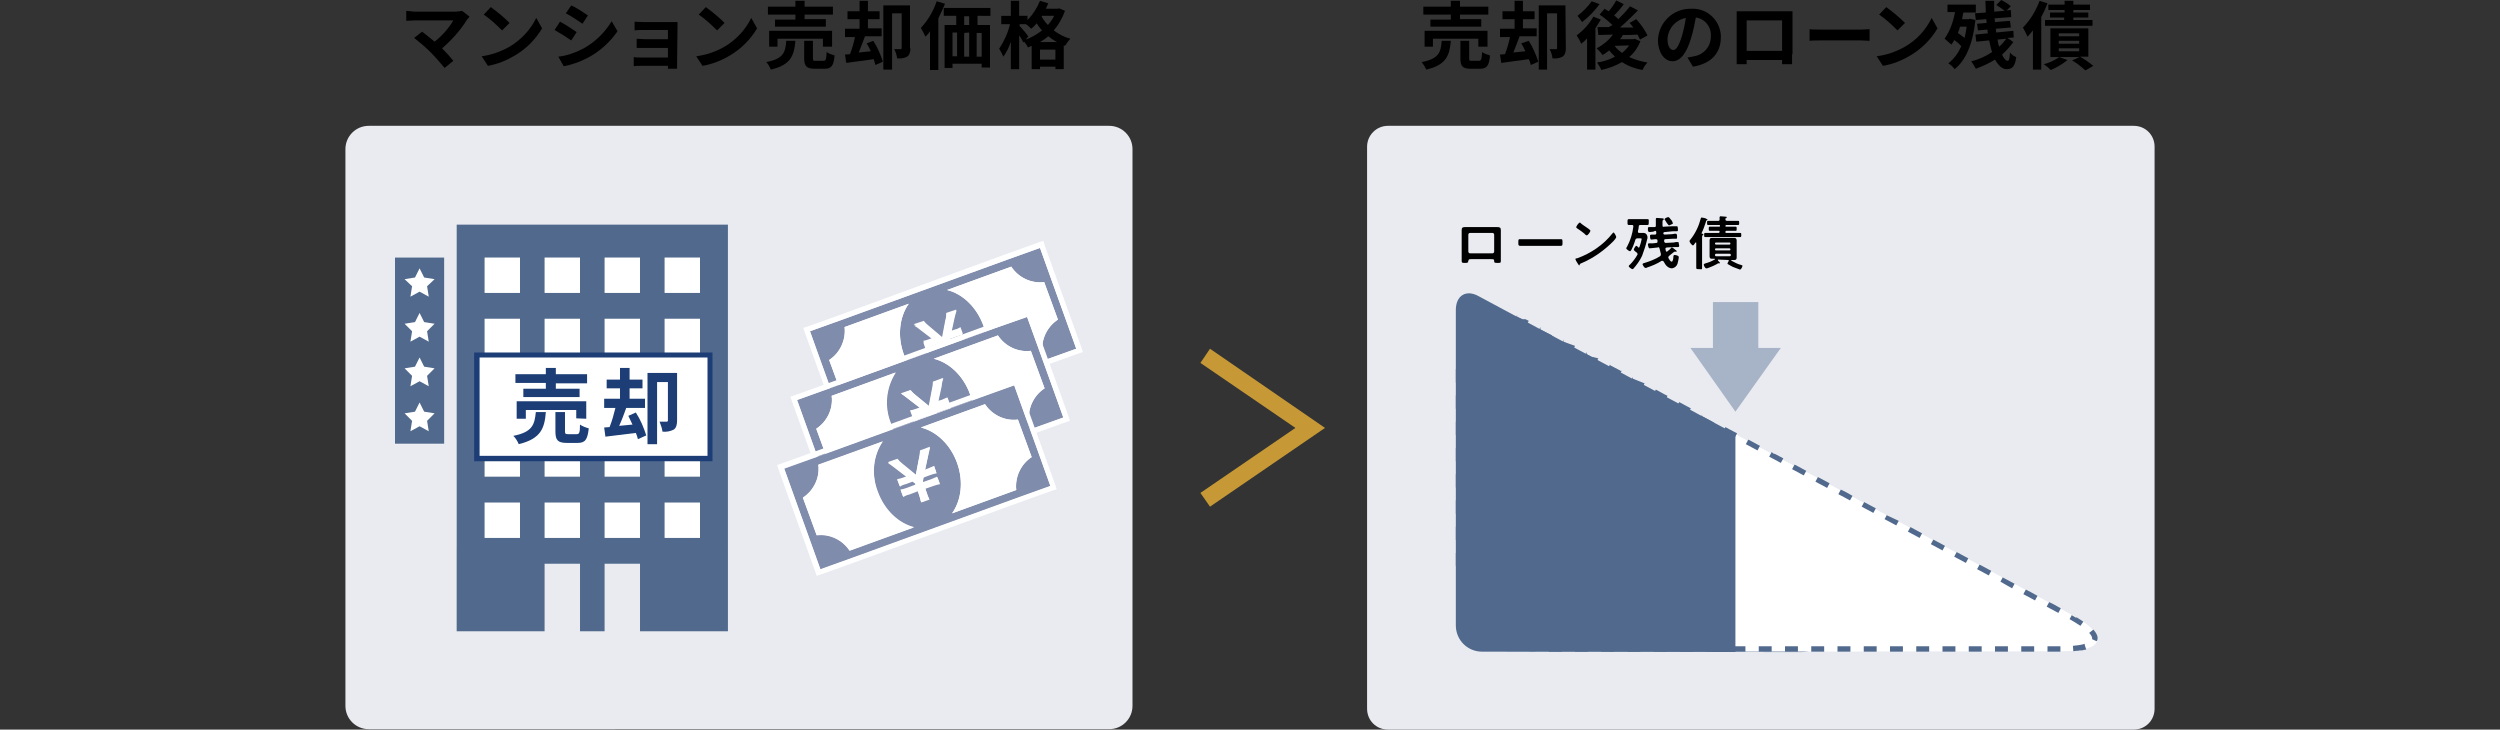 <?xml version="1.0" encoding="utf-8"?>
<!-- Generator: Adobe Illustrator 24.1.0, SVG Export Plug-In . SVG Version: 6.00 Build 0)  -->
<svg version="1.1" id="Layer_1" xmlns="http://www.w3.org/2000/svg" xmlns:xlink="http://www.w3.org/1999/xlink" x="0px" y="0px"
	 viewBox="0 0 600 175.1" style="enable-background:new 0 0 600 175.1;" xml:space="preserve">
<rect x="0" y="0" width="600" height="175.1" fill="#333333" stroke="none"/>
<style type="text/css">
	.st0{fill:#E9EBF0;}
	.st1{fill:#FFFFFF;}
	.st2{fill:#50698D;}
	.st3{fill:#1C3D75;}
	.st4{fill:#808CAB;}
	.st5{fill:#C79936;}
	.st6{fill:#A7B3C6;}
</style>
<g id="Layer_2_1_">
	<g id="レイヤー_1">
		<path class="st0" d="M88.5,30.2h177.7c3.1,0,5.6,2.5,5.6,5.6v133.6c0,3.1-2.5,5.6-5.6,5.6H88.5c-3.1,0-5.6-2.5-5.6-5.6V35.8
			C82.9,32.7,85.4,30.2,88.5,30.2z"/>
		<path d="M112.7,4c-0.2,0.2-0.4,0.5-0.6,0.7c-1.6,2.6-3.7,4.9-6,6.9c1,1,2,2.1,2.7,3l-2.1,1.7c-1.1-1.3-2.2-2.6-3.4-3.8
			c-1.2-1.2-2.5-2.3-3.9-3.4l1.9-1.5c0.7,0.5,1.9,1.5,3,2.4c1.8-1.4,3.3-3.1,4.5-5.1h-9.3c-0.7,0-1.7,0.1-2,0.1V2.6
			c0.7,0.1,1.3,0.1,2,0.2h9.8c0.5,0,1.1-0.1,1.6-0.2L112.7,4z"/>
		<path d="M122.3,11.2c2.7-1.6,5-4,6.4-6.9l1.4,2.5c-1.6,2.7-3.8,4.9-6.5,6.5c-2,1.2-4.2,2.1-6.5,2.5l-1.5-2.3
			C117.9,13.2,120.2,12.4,122.3,11.2z M122.3,5.5l-1.8,1.8c-1.4-1.4-2.8-2.7-4.4-3.8l1.7-1.8C119.4,2.9,120.9,4.1,122.3,5.5z"/>
		<path d="M138.4,7.7l-1.3,2c-1.3-0.9-2.6-1.7-4-2.5l1.3-2C135.6,5.8,137.5,7.1,138.4,7.7z M139.9,11.7c2.8-1.5,5.2-3.8,6.9-6.6
			l1.4,2.4c-1.8,2.6-4.2,4.8-7,6.3c-1.9,1-3.8,1.7-5.9,2.1l-1.3-2.3C135.9,13.4,138,12.7,139.9,11.7L139.9,11.7z M141.1,3.7l-1.3,2
			c-1-0.7-2.8-1.9-4-2.5l1.3-1.9C138.3,1.8,140.2,3.1,141.1,3.7L141.1,3.7z"/>
		<path d="M162.5,15.3c0,0.3,0,0.9,0,1.2h-2.2c0-0.2,0-0.5,0-0.7h-6.7c-0.5,0-1.2,0-1.5,0.1v-2.2c0.5,0.1,1,0.1,1.5,0.1h6.7v-2.3
			h-5.6c-0.7,0-1.5,0-1.9,0V9.3c0.5,0,1.2,0.1,1.9,0.1h5.6V7.2h-5.8c-0.7,0-1.8,0-2.2,0.1V5.2c0.5,0,1.5,0.1,2.2,0.1h6.7
			c0.4,0,1.1,0,1.4,0c0,0.2,0,0.8,0,1.2L162.5,15.3z"/>
		<path d="M173.9,11.2c2.7-1.6,5-4,6.4-6.9l1.4,2.5c-1.6,2.7-3.8,4.9-6.5,6.5c-2,1.2-4.2,2.1-6.6,2.5l-1.5-2.3
			C169.5,13.2,171.8,12.4,173.9,11.2z M173.9,5.5l-1.8,1.8c-1.4-1.4-2.8-2.7-4.4-3.8l1.7-1.8C171,2.9,172.5,4.1,173.9,5.5z"/>
		<path d="M190.9,9.8c-0.3,3.5-1.1,5.8-5.9,6.9c-0.3-0.7-0.6-1.3-1.1-1.8c4.2-0.8,4.6-2.4,4.8-5.1L190.9,9.8z M190.9,3.5h-6.6V1.6
			h6.6V0.2h2.2v1.4h6.8v1.9h-6.8v1.1h5.1v1.8h-12.2V4.7h4.9L190.9,3.5z M197.5,11.1V9.3h-10.9v1.9h-2V7.4h15.1v3.8H197.5z
			 M197.6,14.6c0.6,0,0.7-0.3,0.8-2.1c0.6,0.4,1.2,0.6,1.9,0.8c-0.2,2.5-0.8,3.2-2.4,3.2h-2.3c-2,0-2.6-0.6-2.6-2.5V9.8h2.1V14
			c0,0.6,0.1,0.6,0.7,0.6L197.6,14.6z"/>
		<path d="M209.6,9.8c1,1.6,1.7,3.2,2.3,5l-1.8,0.8c-0.1-0.5-0.3-0.9-0.4-1.4l-6.6,0.9l-0.3-2l1.2-0.1c0.5-1.3,0.9-2.7,1.2-4.1h-2.4
			v-2h3.5V4.6h-2.9V2.7h2.9V0.2h2v2.5h2.8v1.9h-2.8v2.2h3.3v1.9h-4c-0.5,1.3-1,2.7-1.5,3.9l2.9-0.3c-0.3-0.6-0.6-1.3-1-1.9
			L209.6,9.8z M218.5,11.6c0,0.9-0.2,1.6-0.8,2c-0.7,0.4-1.6,0.5-2.4,0.4c-0.1-0.8-0.3-1.5-0.7-2.2c0.5,0,1,0,1.5,0
			c0.2,0,0.3-0.1,0.3-0.3V3.2h-2.3v13.5h-2.1V1.3h6.4V11.6z"/>
		<path d="M226.8,0.9c-0.5,1.2-1,2.3-1.6,3.5v12.4h-2V7.5c-0.3,0.5-0.7,0.9-1.1,1.3c-0.3-0.7-0.7-1.4-1.1-2.1c1.7-1.8,3-4,3.8-6.4
			L226.8,0.9z M234.6,3.8V6h3v10.2h-2v-0.9h-7v1h-1.9V6h2.8V3.8h-3V1.9h11.2v1.9L234.6,3.8z M228.6,13.5h1.1V7.8h-1.1V13.5z
			 M231.4,7.9v5.7h1.2V7.8L231.4,7.9z M232.6,3.9h-1.2V6h1.2V3.9z M235.6,7.9h-1.2v5.7h1.2V7.9z"/>
		<path d="M255.6,2.6c-0.6,1.7-1.5,3.3-2.7,4.7c1.2,0.9,2.5,1.6,4,2c-0.5,0.5-0.9,1.1-1.3,1.7l-0.3-0.1v5.7h-2v-0.6h-3.7v0.6h-2V11
			c-0.3,0.1-0.6,0.3-0.9,0.4c-0.2-0.5-0.5-0.9-0.9-1.4l-0.2,0.2c-0.3-0.6-0.6-1.2-1-1.7v8.1h-2V10c-0.4,1.3-1,2.5-1.8,3.6
			c-0.3-0.7-0.6-1.3-1-1.9c1.2-1.8,2.1-3.8,2.6-5.9h-2.1v-2h2.3V0.2h2v3.6h2v1c1.3-1.3,2.3-2.9,3-4.6l2,0.6
			c-0.2,0.4-0.4,0.9-0.6,1.3h2.8l0.4-0.1L255.6,2.6z M246.2,9.5c1.4-0.5,2.7-1.3,3.9-2.2c-0.5-0.5-0.9-1.1-1.3-1.7
			c-0.4,0.5-0.8,0.9-1.3,1.3c-0.4-0.4-0.8-0.8-1.3-1.1h-1.5v0.4c0.5,0.5,1.8,2.1,2.1,2.5L246.2,9.5z M253.7,10.1
			c-0.8-0.4-1.5-0.9-2.1-1.4c-0.6,0.5-1.3,1-2,1.4H253.7z M253.3,14.3v-2.4h-3.7v2.4H253.3z M250.1,3.8L250,4c0.4,0.7,0.9,1.4,1.5,2
			c0.6-0.7,1.1-1.4,1.5-2.2L250.1,3.8z"/>
		<rect x="94.8" y="61.8" class="st1" width="11.8" height="44.8"/>
		<rect x="109.6" y="53.9" class="st1" width="65" height="77.7"/>
		<path class="st2" d="M94.8,61.8v44.7h11.8V61.8H94.8z M102.9,103.5l-2.2-1.2l-2.2,1.2l0.4-2.5l-1.8-1.8l2.5-0.4l1.1-2.2l1.1,2.2
			l2.5,0.4l-1.8,1.8L102.9,103.5z M102.5,90.2l0.4,2.5l-2.2-1.2l-2.2,1.2l0.4-2.5l-1.8-1.8l2.5-0.4l1.1-2.2l1.1,2.2l2.5,0.4
			L102.5,90.2z M102.5,79.5l0.4,2.5l-2.2-1.2l-2.2,1.2l0.4-2.5l-1.8-1.8l2.5-0.4l1.1-2.2l1.1,2.2l2.5,0.4L102.5,79.5z M102.5,68.7
			l0.4,2.5l-2.2-1.2l-2.2,1.2l0.4-2.5L97.1,67l2.5-0.4l1.1-2.2l1.1,2.2l2.5,0.4L102.5,68.7z"/>
		<path class="st2" d="M109.6,53.9v97.6h21.1v-16.2h8.5v16.2h5.9v-16.2h8.5v16.2h21.1V53.9H109.6z M124.8,129.1h-8.5v-8.5h8.5
			L124.8,129.1z M124.8,114.4h-8.5v-8.5h8.5L124.8,114.4z M124.8,99.7h-8.5v-8.5h8.5L124.8,99.7z M124.8,85h-8.5v-8.5h8.5L124.8,85z
			 M124.8,70.3h-8.5v-8.5h8.5L124.8,70.3z M139.2,129.1h-8.5v-8.5h8.5L139.2,129.1z M139.2,114.4h-8.5v-8.5h8.5L139.2,114.4z
			 M139.2,99.7h-8.5v-8.5h8.5L139.2,99.7z M139.2,85h-8.5v-8.5h8.5L139.2,85z M139.2,70.3h-8.5v-8.5h8.5L139.2,70.3z M153.6,129.1
			h-8.5v-8.5h8.5V129.1z M153.6,114.4h-8.5v-8.5h8.5V114.4z M153.6,99.7h-8.5v-8.5h8.5V99.7z M153.6,85h-8.5v-8.5h8.5V85z
			 M153.6,70.3h-8.5v-8.5h8.5V70.3z M168,129.1h-8.5v-8.5h8.5L168,129.1z M168,114.4h-8.5v-8.5h8.5L168,114.4z M168,99.7h-8.5v-8.5
			h8.5L168,99.7z M168,85h-8.5v-8.5h8.5L168,85z M168,70.3h-8.5v-8.5h8.5L168,70.3z"/>
		<rect x="114.4" y="85.2" class="st1" width="55.9" height="24.9"/>
		<path class="st3" d="M171,110.7h-57.2V84.6H171V110.7z M115.1,109.4h54.7V85.8h-54.7L115.1,109.4z"/>
		<path class="st3" d="M131,98.9c-0.3,3.9-1.2,6.4-6.5,7.7c-0.3-0.7-0.7-1.4-1.3-2c4.6-0.9,5.1-2.7,5.4-5.7L131,98.9z M131,91.9
			h-7.3v-2.1h7.3v-1.5h2.4v1.5h7.5V92h-7.5v1.3h5.7v2h-13.5v-2h5.4L131,91.9z M138.3,100.4v-2h-12.1v2.1H124v-4.2h16.7v4.2
			L138.3,100.4z M138.4,104.2c0.6,0,0.8-0.3,0.8-2.3c0.6,0.4,1.3,0.7,2.1,0.9c-0.3,2.8-0.9,3.5-2.7,3.5h-2.5c-2.3,0-2.8-0.7-2.8-2.8
			v-4.6h2.3v4.6c0,0.6,0.1,0.7,0.8,0.7L138.4,104.2z"/>
		<path class="st3" d="M152.6,99c1.1,1.7,1.9,3.6,2.5,5.5l-2,0.9c-0.1-0.5-0.3-1-0.5-1.5l-7.3,0.9l-0.3-2.2l1.3-0.1
			c0.6-1.5,1-3,1.4-4.6H145v-2.2h3.8v-2.5h-3.2v-2.1h3.2v-2.8h2.3v2.8h3.1v2.1h-3.1v2.5h3.7v2.2h-4.5c-0.5,1.4-1.1,3-1.7,4.3
			l3.2-0.3c-0.3-0.7-0.7-1.4-1-2.1L152.6,99z M162.5,100.9c0,1-0.2,1.8-0.8,2.2c-0.8,0.4-1.7,0.6-2.7,0.5c-0.1-0.8-0.4-1.6-0.7-2.4
			c0.6,0,1.1,0,1.7,0c0.2,0,0.3-0.1,0.3-0.3v-9.2h-2.6v14.9h-2.3V89.5h7.1V100.9z"/>
		
			<rect x="197.1" y="68.7" transform="matrix(0.94 -0.342 0.342 0.94 -14.234 82.368)" class="st1" width="58.7" height="25.7"/>
		<path class="st4" d="M241.8,62.3l-39.6,14.4l-7.8,2.8l2.8,7.8l3.1,8.6l2.8,7.8l7.8-2.8l39.6-14.4l7.8-2.8l-2.8-7.8l-3.1-8.6
			l-2.8-7.8L241.8,62.3z M210.2,99.1c-1.7-2.6-4.8-4-7.9-3.7l-3.3-9c2.6-1.7,4-4.8,3.7-7.9l15.4-5.6c-2.2,3.1-2.8,7.7-1.2,12.1
			c1.3,4.1,4.6,7.2,8.7,8.5L210.2,99.1z M231,80.4c-0.5,0.1-1,0.2-1.5,0.4l-1.6,0.6l-0.2,0.9l0.1,0.4l2-0.7c0.5-0.2,0.9-0.4,1.4-0.6
			l0.6,1.6c-0.5,0.1-1,0.2-1.5,0.4l-2,0.7l0.3,0.9c0.2,0.6,0.4,1.2,0.7,1.7l-2,0.7c-0.1-0.6-0.3-1.2-0.5-1.8l-0.3-0.9l-2.1,0.8
			c-0.5,0.2-0.9,0.4-1.4,0.6l-0.6-1.6c0.5-0.1,1-0.2,1.5-0.4l2-0.7l-0.1-0.4l-0.7-0.5l-1.6,0.6c-0.5,0.2-0.9,0.4-1.4,0.6l-0.5-1.5
			c0.5-0.1,1-0.2,1.5-0.4l0.8-0.3l-3-2.3c-0.6-0.5-1.2-0.9-1.5-1l2.4-0.8c0.3,0.4,0.7,0.7,1.1,1l3.3,2.7l0.8-4.2
			c0.1-0.5,0.2-1.1,0.2-1.6l2.4-0.8c-0.1,0.3-0.4,1.3-0.5,1.8l-0.8,3.7l0.8-0.3c0.5-0.2,1-0.4,1.4-0.6L231,80.4z M253.9,76.7
			c-2.6,1.7-4.1,4.8-3.7,7.9l-15.4,5.6c2.2-3.1,2.8-7.7,1.2-12.1s-5-7.6-8.7-8.5l15.4-5.6c1.7,2.6,4.8,4.1,7.9,3.7L253.9,76.7z"/>
		<path class="st1" d="M249.6,59.5l2.8,7.8l3.1,8.6l2.8,7.8l-7.8,2.8l-39.6,14.4l-7.8,2.8l-2.8-7.8l-3.1-8.6l-2.8-7.8l7.8-2.8
			l39.6-14.4L249.6,59.5 M234.8,90.2l15.4-5.6c-0.4-3.1,1.1-6.2,3.7-7.9l-3.3-9c-3.1,0.4-6.2-1.1-7.9-3.7l-15.4,5.6
			c3.7,0.9,7.1,4.1,8.7,8.5S237,87.1,234.8,90.2 M210.2,99.1l15.4-5.6c-4.1-1.2-7.4-4.4-8.7-8.5c-1.6-4.4-1-9,1.2-12.1l-15.4,5.6
			c0.4,3.1-1.1,6.2-3.7,7.9l3.3,9C205.4,95.1,208.4,96.5,210.2,99.1 M229.5,74.3l-2.4,0.8c0,0.5,0,1.1-0.2,1.6l-0.8,4.2l-3.3-2.8
			c-0.4-0.3-0.8-0.7-1.1-1.1l-2.4,0.8c0.3,0.2,0.9,0.6,1.5,1l3,2.3l-0.8,0.3c-0.5,0.2-0.9,0.3-1.4,0.4l0,0l0.6,1.6
			c0.4-0.3,0.9-0.5,1.4-0.6l1.6-0.6l0.7,0.5l0.1,0.4l-2,0.7c-0.5,0.2-1,0.3-1.5,0.4l0.6,1.6c0.4-0.3,0.9-0.5,1.4-0.6l2.1-0.8
			l0.3,0.9c0.2,0.6,0.4,1.2,0.5,1.8l2-0.7c-0.3-0.5-0.5-1.1-0.7-1.7l-0.3-0.9l2-0.7c0.5-0.2,1-0.3,1.5-0.4l-0.6-1.6
			c-0.4,0.3-0.9,0.5-1.4,0.6l-2,0.7l-0.1-0.4l0.2-0.9l1.6-0.6c0.5-0.2,1-0.3,1.5-0.4l0,0l-0.6-1.6c-0.4,0.3-0.9,0.5-1.4,0.6
			l-0.8,0.3l0.8-3.7C229.2,75.5,229.4,74.5,229.5,74.3 M250.4,57.8l-1.2,0.4l-7.8,2.8l-39.6,14.5l-7.8,2.8l-1.2,0.4l0.4,1.2l2.8,7.8
			l3.1,8.6l2.8,7.8l0.4,1.2l1.2-0.4l7.8-2.8l39.6-14.4l7.8-2.8l1.2-0.4l-0.4-1.2l-2.8-7.8l-3.1-8.6l-2.8-7.8L250.4,57.8L250.4,57.8z
			 M230.7,69.7l11.5-4.2c1.8,2.2,4.6,3.5,7.5,3.5l2.6,7.2c-2.2,1.9-3.5,4.6-3.4,7.5l-11.5,4.2C239.6,81,236.8,73.5,230.7,69.7
			L230.7,69.7z M204,79.4l11.5-4.2c-2.2,6.9,0.5,14.3,6.6,18.2l-11.5,4.2c-1.8-2.2-4.6-3.5-7.5-3.5l-2.6-7.2
			C202.8,85,204,82.3,204,79.4L204,79.4z"/>
		
			<rect x="194" y="85.2" transform="matrix(0.94 -0.342 0.342 0.94 -20.066 82.286)" class="st1" width="58.7" height="25.7"/>
		<path class="st4" d="M238.7,78.8l-39.6,14.4l-7.8,2.8l2.8,7.8l3.1,8.6l2.8,7.8l7.8-2.8l39.6-14.4l7.8-2.8l-2.8-7.8l-3.1-8.6
			l-2.8-7.7L238.7,78.8z M207.1,115.6c-1.7-2.6-4.8-4.1-7.9-3.7l-3.3-9c2.6-1.7,4.1-4.8,3.7-7.9l15.4-5.6c-2.3,3.6-2.8,8.1-1.2,12.1
			c1.6,4.4,5,7.6,8.7,8.5L207.1,115.6z M227.8,96.9c-0.5,0.1-1,0.2-1.5,0.4l-1.6,0.6l-0.2,0.9l0.1,0.4l2-0.7
			c0.5-0.2,0.9-0.4,1.4-0.6l0.6,1.6c-0.5,0.1-1,0.2-1.5,0.4l-2,0.7l0.3,0.9c0.2,0.6,0.4,1.2,0.7,1.7l-2,0.7
			c-0.1-0.6-0.3-1.2-0.5-1.8l-0.3-0.9l-2.1,0.8c-0.5,0.2-0.9,0.4-1.4,0.6l-0.6-1.6c0.5-0.1,1-0.2,1.5-0.4l2.1-0.8l-0.1-0.4l-0.7-0.5
			l-1.6,0.6c-0.5,0.2-0.9,0.4-1.4,0.6l-0.6-1.6c0.5-0.1,1-0.2,1.5-0.4l0.8-0.3l-3-2.3c-0.6-0.5-1.2-0.9-1.5-1.1l2.3-0.8
			c0.3,0.4,0.7,0.8,1.1,1.1l3.3,2.7l0.8-4.2c0.1-0.5,0.2-1,0.2-1.6l2.4-0.9c-0.1,0.3-0.4,1.3-0.4,1.8l-0.8,3.7l0.8-0.2
			c0.5-0.2,0.9-0.4,1.4-0.6L227.8,96.9z M250.7,93.2c-2.6,1.7-4.1,4.8-3.7,7.9l-15.4,5.6c2.2-3.1,2.8-7.6,1.2-12.1s-5-7.6-8.7-8.5
			l15.4-5.6c1.7,2.6,4.8,4.1,7.9,3.7L250.7,93.2z"/>
		<path class="st1" d="M246.5,76l2.8,7.8l3.1,8.6l2.8,7.8l-7.8,2.8l-39.6,14.4l-7.8,2.8l-2.8-7.8l-3.1-8.6l-2.8-7.8l7.8-2.8
			l39.6-14.4L246.5,76 M231.6,106.7l15.4-5.6c-0.4-3.1,1.1-6.2,3.7-7.9l-3.3-9c-3.1,0.4-6.2-1.1-7.9-3.7l-15.4,5.6
			c3.7,0.9,7.1,4.1,8.7,8.5S233.8,103.6,231.6,106.7 M207,115.7l15.4-5.7c-3.7-0.9-7.1-4.1-8.7-8.5c-1.6-4-1.2-8.5,1.2-12.1
			L199.6,95c0.4,3.1-1.1,6.2-3.7,7.9l3.3,9C202.3,111.5,205.3,113,207,115.7 M226.4,90.8l-2.4,0.9c0,0.5,0,1.1-0.2,1.6l-0.8,4.2
			l-3.3-2.7c-0.4-0.3-0.8-0.7-1.1-1.1l-2.3,0.8c0.3,0.2,0.9,0.6,1.5,1.1l3,2.3l-0.8,0.3c-0.5,0.2-0.9,0.3-1.4,0.4l0,0l0.6,1.6
			c0.4-0.3,0.9-0.5,1.4-0.6l1.6-0.6l0.7,0.5l0.1,0.4l-2.1,0.8c-0.5,0.2-1,0.3-1.5,0.4l0.6,1.6c0.4-0.3,0.9-0.5,1.4-0.6l2.1-0.8
			l0.3,0.9c0.2,0.6,0.4,1.2,0.5,1.8l2-0.7c-0.3-0.5-0.5-1.1-0.7-1.7l-0.3-0.9l2-0.7c0.5-0.2,1-0.3,1.5-0.4l-0.6-1.6
			c-0.4,0.3-0.9,0.5-1.4,0.6l-2,0.7l-0.1-0.4l0.2-0.9l1.6-0.6c0.5-0.2,1-0.3,1.5-0.4l0,0l-0.6-1.6c-0.4,0.3-0.9,0.5-1.4,0.7
			l-0.8,0.3l0.8-3.7C226,92.1,226.3,91.1,226.4,90.8 M247.3,74.4l-1.2,0.4l-7.8,2.8L198.7,92l-7.8,2.8l-1.2,0.4l0.4,1.2l2.8,7.8
			l3.1,8.6l2.8,7.8l0.4,1.2l1.2-0.4l7.8-2.8l39.6-14.4l7.8-2.8l1.2-0.4l-0.4-1.2l-2.8-7.8l-3.1-8.6l-2.8-7.8L247.3,74.4L247.3,74.4z
			 M227.6,86.2l11.5-4.2c1.8,2.2,4.6,3.5,7.5,3.5l2.6,7.2c-2.2,1.8-3.5,4.6-3.5,7.5l-11.5,4.2C236.4,97.5,233.7,90,227.6,86.2
			L227.6,86.2z M200.9,95.9l11.5-4.2c-2.2,6.9,0.5,14.3,6.6,18.2l-11.5,4.2c-1.8-2.2-4.6-3.5-7.5-3.5l-2.6-7.2
			C199.6,101.5,200.9,98.8,200.9,95.9z"/>
		
			<rect x="190.8" y="101.7" transform="matrix(0.94 -0.342 0.342 0.94 -25.9 82.212)" class="st1" width="58.7" height="25.7"/>
		<path class="st4" d="M235.6,95.3L196,109.7l-7.8,2.8l2.8,7.8l3.1,8.6l2.8,7.8l7.8-2.8l39.6-14.4l7.8-2.8l-2.8-7.8l-3.1-8.6
			l-2.8-7.8L235.6,95.3z M203.9,132.1c-1.7-2.6-4.8-4.1-7.9-3.7l-3.3-9c2.6-1.7,4.1-4.8,3.7-7.9l15.5-5.6c-2.4,3.6-2.8,8.1-1.2,12.1
			c1.6,4.4,5,7.6,8.7,8.5L203.9,132.1z M224.7,113.4c-0.5,0.1-1,0.2-1.5,0.4l-1.6,0.6l-0.2,0.9l0.1,0.4l2-0.7
			c0.5-0.2,0.9-0.4,1.4-0.6l0.6,1.6c-0.5,0.1-1,0.2-1.5,0.4l-2,0.7l0.3,0.9c0.2,0.6,0.4,1.2,0.7,1.7l-2,0.7
			c-0.1-0.6-0.3-1.2-0.5-1.8l-0.3-0.9l-2.1,0.8c-0.5,0.2-0.9,0.4-1.4,0.6l-0.6-1.6c0.5-0.1,1-0.2,1.5-0.4l2.1-0.8l-0.1-0.4l-0.7-0.5
			l-1.6,0.6c-0.5,0.2-1,0.4-1.4,0.6l-0.6-1.6c0.5-0.1,1-0.2,1.5-0.4l0.8-0.3l-3-2.3c-0.6-0.5-1.2-0.9-1.5-1.1l2.3-0.8
			c0.3,0.4,0.7,0.8,1.1,1.1l3.3,2.7l0.8-4.2c0.1-0.5,0.2-1,0.2-1.6l2.4-0.9c-0.1,0.3-0.4,1.3-0.4,1.8l-0.8,3.7l0.8-0.3
			c0.5-0.2,0.9-0.4,1.4-0.6L224.7,113.4z M247.6,109.7c-2.6,1.7-4,4.8-3.7,7.9l-15.4,5.6c2.2-3.1,2.8-7.6,1.2-12.1s-5-7.6-8.7-8.5
			l15.4-5.6c1.7,2.6,4.8,4.1,7.9,3.7L247.6,109.7z"/>
		<path class="st1" d="M243.4,92.4l2.8,7.8l3.1,8.6l2.8,7.8l-7.8,2.8l-39.6,14.4l-7.8,2.8l-2.8-7.8l-3.1-8.6l-2.8-7.8l7.8-2.8
			l39.6-14.4L243.4,92.4 M228.5,123.2l15.4-5.6c-0.4-3.1,1.1-6.2,3.7-7.9l-3.3-9c-3.1,0.4-6.2-1.1-7.9-3.7l-15.4,5.6
			c3.7,0.9,7.1,4.1,8.7,8.5S230.7,120.1,228.5,123.2 M203.9,132.2l15.4-5.6c-3.7-0.9-7.1-4-8.7-8.5c-1.6-4.5-1-9,1.2-12.1l-15.4,5.6
			c0.4,3.1-1.1,6.2-3.7,7.9l3.3,9C199.1,128.1,202.2,129.6,203.9,132.2 M223.2,107.4l-2.4,0.9c0,0.5,0,1.1-0.2,1.6l-0.8,4.2
			l-3.3-2.7c-0.4-0.3-0.8-0.7-1.1-1.1l-2.3,0.8c0.3,0.2,0.8,0.6,1.5,1.1l3,2.3l-0.8,0.3c-0.5,0.2-0.9,0.3-1.4,0.4l0,0l0.6,1.6
			c0.4-0.3,0.9-0.5,1.4-0.6l1.6-0.6l0.7,0.5l0.1,0.4l-2.1,0.8c-0.5,0.2-1,0.3-1.5,0.4l0.6,1.6c0.4-0.3,0.9-0.5,1.4-0.6l2.1-0.8
			l0.3,0.9c0.2,0.6,0.4,1.2,0.5,1.8l2-0.7c-0.3-0.5-0.5-1.1-0.7-1.7l-0.3-0.9l2-0.7c0.5-0.2,1-0.3,1.5-0.4l-0.6-1.6
			c-0.4,0.3-0.9,0.5-1.4,0.6l-2,0.7l-0.1-0.4l0.2-0.9l1.6-0.6c0.5-0.2,1-0.3,1.5-0.4l0,0l-0.6-1.6c-0.4,0.2-0.9,0.5-1.4,0.6
			l-0.8,0.3l0.8-3.7C222.9,108.6,223.2,107.7,223.2,107.4 M244.1,90.8l-1.2,0.4l-7.8,2.8l-39.6,14.4l-7.8,2.8l-1.2,0.4l0.4,1.2
			l2.8,7.8l3.1,8.6l2.8,7.8l0.4,1.2l1.2-0.4l7.8-2.8l39.6-14.4l7.8-2.8l1.2-0.4l-0.4-1.2l-2.8-7.8l-3.1-8.6l-2.8-7.8L244.1,90.8
			L244.1,90.8z M224.4,102.7l11.5-4.2c1.8,2.2,4.6,3.5,7.5,3.5l2.6,7.2c-2.2,1.8-3.5,4.6-3.5,7.5l-11.5,4.2
			C233.3,114,230.5,106.5,224.4,102.7z M197.8,112.4l11.5-4.2c-2.2,6.9,0.5,14.3,6.6,18.2l-11.5,4.2c-1.8-2.2-4.6-3.5-7.5-3.5
			l-2.6-7.2C196.5,118,197.8,115.3,197.8,112.4L197.8,112.4z"/>
		<polygon class="st5" points="290.4,121.6 288.1,118.3 310.9,102.7 288.1,87.1 290.4,83.7 318,102.7 		"/>
		<path class="st0" d="M333.1,30.2h179c2.8,0,5,2.2,5,5v134.9c0,2.8-2.2,5-5,5h-179c-2.8,0-5-2.2-5-5V35.2
			C328.1,32.5,330.3,30.2,333.1,30.2z"/>
		<path d="M348.2,9.8c-0.3,3.5-1.1,5.8-5.9,6.9c-0.3-0.7-0.7-1.3-1.1-1.8c4.2-0.8,4.6-2.4,4.8-5.1L348.2,9.8z M348.2,3.5h-6.6V1.6
			h6.6V0.2h2.2v1.4h6.8v1.9h-6.8v1.1h5.1v1.8h-12.2V4.7h4.9L348.2,3.5z M354.8,11.1V9.3h-10.9v1.9h-2V7.4H357v3.8H354.8z
			 M354.9,14.6c0.6,0,0.7-0.3,0.8-2.1c0.6,0.4,1.2,0.6,1.9,0.8c-0.2,2.5-0.8,3.2-2.4,3.2h-2.2c-2,0-2.5-0.6-2.5-2.5V9.8h2.1V14
			c0,0.6,0.1,0.6,0.7,0.6L354.9,14.6z"/>
		<path d="M366.9,9.8c1,1.6,1.7,3.2,2.3,5l-1.8,0.8c-0.1-0.5-0.3-1-0.5-1.4l-6.6,0.9l-0.3-2l1.2-0.1c0.5-1.3,0.9-2.7,1.2-4.1h-2.4
			v-2h3.5V4.6h-2.9V2.7h2.9V0.2h2v2.5h2.8v1.9h-2.8v2.2h3.3v1.9h-4.1c-0.5,1.3-1,2.7-1.5,3.9l2.9-0.3c-0.3-0.6-0.6-1.3-1-1.9
			L366.9,9.8z M375.8,11.6c0,0.9-0.2,1.6-0.8,2c-0.7,0.4-1.6,0.5-2.4,0.4c-0.1-0.8-0.3-1.5-0.7-2.2c0.5,0,1,0,1.5,0
			c0.2,0,0.3-0.1,0.3-0.3V3.2h-2.4v13.5h-2V1.3h6.4L375.8,11.6z"/>
		<path d="M384.2,4.7c-0.4,0.7-0.9,1.4-1.3,2.1v9.9h-2V9.2c-0.4,0.5-0.9,0.9-1.4,1.3c-0.3-0.7-0.7-1.4-1.1-2c1.6-1.2,3-2.7,4-4.5
			L384.2,4.7z M383.9,1c-1.2,1.6-2.6,3.1-4.2,4.3c-0.3-0.5-0.7-1-1.1-1.5c1.3-1,2.5-2.2,3.4-3.5L383.9,1z M393.7,9.9
			c-0.6,1.5-1.5,2.8-2.7,3.8c1.4,0.6,2.9,1.1,4.4,1.3c-0.5,0.5-0.9,1.1-1.2,1.8c-1.7-0.3-3.4-0.9-4.9-1.9c-1.6,0.9-3.2,1.5-5,1.9
			c-0.2-0.6-0.6-1.2-1-1.8c1.5-0.2,3-0.7,4.3-1.4c-0.5-0.5-1-1-1.4-1.5c-0.5,0.4-1,0.8-1.6,1.1c-0.4-0.6-0.9-1.1-1.4-1.6
			c1.5-0.8,2.9-1.9,3.9-3.3l-3.5,0.1l-0.2-1.9h2.7L387,6c-1-0.9-2-1.8-3.1-2.5l1.2-1.4c0.3,0.2,0.6,0.4,1,0.6
			c0.7-0.8,1.3-1.7,1.8-2.6l1.8,0.9C389,2,388.1,3,387.4,3.7c0.4,0.3,0.7,0.6,1,0.9c1-1,2-2,2.8-3.1l1.9,1c-1.4,1.4-2.8,2.8-4.3,4.1
			h3.2c-0.3-0.4-0.6-0.8-0.9-1.1l1.6-0.9c1.1,1.2,2,2.5,2.7,3.9l-1.8,1c-0.2-0.4-0.4-0.8-0.6-1.2c-1.2,0.1-2.4,0.1-3.5,0.1
			c-0.2,0.3-0.4,0.7-0.7,1h3.2l0.3-0.1L393.7,9.9z M387.5,11c0.5,0.7,1.1,1.2,1.8,1.7c0.6-0.5,1.2-1.1,1.7-1.8L387.5,11L387.5,11z"
			/>
		<path d="M405,13.8c0.7-0.1,1.2-0.2,1.6-0.3c2.3-0.4,4-2.3,4-4.7c0.2-2.3-1.4-4.3-3.6-4.6c-0.3,1.6-0.6,3.2-1.1,4.8
			c-1,3.5-2.5,5.7-4.5,5.7s-3.5-2.2-3.5-5.1c0.2-4.3,3.7-7.6,8-7.5c3.7-0.2,6.8,2.6,7.1,6.3c0,0.2,0,0.4,0,0.6c0,3.7-2.3,6.3-6.7,7
			L405,13.8z M403.7,8.5c0.4-1.4,0.7-2.8,0.9-4.2c-2.5,0.5-4.3,2.6-4.4,5.1c0,1.8,0.7,2.6,1.4,2.6S403,10.9,403.7,8.5z"/>
		<path d="M430.1,13c0,0.7,0,2.4,0,2.4h-2.4v-1h-8.5v1h-2.4c0-0.1,0-1.6,0-2.5V4.4c0-0.5,0-1.2,0-1.7h1.9h9.7c0.4,0,1.1,0,1.8,0
			c0,0.5,0,1.2,0,1.7V13z M419.2,4.9v7.3h8.5V4.9H419.2z"/>
		<path d="M434.3,7c0.6,0.1,1.9,0.1,2.8,0.1h9.5c0.8,0,1.6-0.1,2.1-0.1v2.8c-0.4,0-1.3-0.1-2.1-0.1h-9.5c-1,0-2.2,0-2.8,0.1L434.3,7
			z"/>
		<path d="M457.2,11.2c2.8-1.6,5-4,6.4-6.9l1.4,2.5c-1.6,2.7-3.8,4.9-6.5,6.5c-2,1.2-4.2,2.1-6.6,2.5l-1.5-2.3
			C452.8,13.2,455.1,12.4,457.2,11.2z M457.2,5.5l-1.8,1.8c-1.4-1.4-2.8-2.7-4.4-3.8l1.7-1.8C454.3,2.9,455.8,4.1,457.2,5.5z"/>
		<path d="M474.1,4.8c-0.6,5.8-2.4,9.8-5,11.8c-0.4-0.6-0.9-1-1.5-1.4c1.4-1.1,2.4-2.5,3.1-4.1c-0.5-0.6-1.1-1.1-1.7-1.5
			c-0.2,0.4-0.4,0.8-0.7,1.1c-0.5-0.5-1-0.9-1.6-1.4c1.3-1.9,2.1-4.1,2.5-6.4h-1.8V1.1h6.8V3h-3c-0.1,0.5-0.2,1.1-0.3,1.6h1.6
			l0.3-0.1L474.1,4.8z M470.4,6.4c-0.1,0.5-0.3,1-0.5,1.5c0.5,0.4,1.1,0.8,1.6,1.2c0.2-0.9,0.4-1.8,0.5-2.7L470.4,6.4z M483.2,10.1
			c-0.8,1.1-1.7,2.1-2.7,3c0.4,0.9,0.9,1.5,1.3,1.5s0.5-0.5,0.6-2c0.4,0.5,0.9,0.9,1.5,1.1c-0.3,2.2-0.9,2.9-2.3,2.9
			c-1.1,0-2-0.9-2.8-2.3c-1.4,0.9-3,1.6-4.6,2.2c-0.3-0.6-0.7-1.2-1.1-1.8c1.8-0.4,3.5-1.2,5-2.2c-0.3-0.9-0.5-1.9-0.7-2.8l-3.1,0.3
			l-0.2-1.7l3-0.3c-0.1-0.3-0.1-0.6-0.1-0.9l-2.3,0.2l-0.2-1.6l2.3-0.2c0-0.3-0.1-0.6-0.1-0.9l-2.5,0.2L474,3.2l2.6-0.2
			c0-0.9-0.1-1.9-0.1-2.8h2.1c0,0.9,0,1.7,0,2.6l2.5-0.2c-0.6-0.5-1.3-1-2-1.4l1.2-1.2c0.8,0.4,1.6,0.9,2.3,1.5l-1,1l1-0.1l0.1,1.7
			l-4,0.3c0,0.3,0.1,0.6,0.1,0.9l3.6-0.3l0.2,1.6L479,6.9c0,0.3,0.1,0.6,0.1,0.9l4.1-0.4l0.1,1.6l-1.5,0.1L483.2,10.1z M479.4,9.5
			c0.1,0.6,0.2,1.2,0.4,1.7c0.7-0.6,1.2-1.2,1.7-1.9L479.4,9.5z"/>
		<path d="M491.4,0.8c-0.4,1.1-0.9,2.2-1.5,3.3v12.6h-2V7.3c-0.4,0.5-0.8,1-1.3,1.5c-0.3-0.7-0.7-1.5-1.1-2.2c1.8-1.8,3.1-4,4-6.4
			L491.4,0.8z M496.2,14.4c-1.2,1-2.6,1.8-4,2.4c-0.5-0.5-1.1-1-1.7-1.4c1.3-0.3,2.6-0.9,3.7-1.7L496.2,14.4z M495.5,2.4h-3.9V1.1
			h3.9V0.2h2.1v0.9h4v1.3h-4V3h3.6v1.2h-3.6v0.6h4.6v1.4h-11.4V4.8h4.6V4.2H492V3h3.5V2.4z M499.2,13.6c1.1,0.6,2.2,1.4,3.2,2.2
			l-1.9,1.1c-1-0.9-2.1-1.8-3.2-2.4l1.8-0.8h-7V6.8h9.1v6.8L499.2,13.6z M494.1,8.7h4.9V8h-4.9V8.7z M494.1,10.5h4.9V9.8h-4.9V10.5z
			 M494.1,12.3h4.9v-0.7h-4.9V12.3z"/>
		<path class="st2" d="M355.7,156.4c-3.5,0-6.3-2.8-6.3-6.3V74.4c0-3.5,2.5-5,5.5-3.3l78.2,42c3.3,2,5.3,5.5,5.5,9.3v27.8
			c0,3.5-2.8,6.3-6.3,6.3L355.7,156.4z"/>
		<path class="st1" d="M416.5,156.4v-52.3l80.1,43.1c9.9,5.2,8.7,9.1-1.7,9.1L416.5,156.4z"/>
		<path class="st2" d="M359,75h-0.4c-0.9,0-1.8,0.2-2.7,0.5l0.4,1.2c0.9-0.3,1.8-0.4,2.7-0.4L359,75L359,75z M353.2,77
			c-0.7,0.6-1.3,1.3-1.8,2l0,0l0,0h-0.1l0,0l0,0l0,0l0,0l-0.1,0.2l1.1,0.6c0.5-0.7,1-1.3,1.7-1.8L353.2,77z M350,82.3
			c-0.1,0.2-0.1,0.4-0.2,0.6l0,0l0,0l0,0V83l0,0l0,0l0,0l0,0l0,0l0,0l0,0l0,0l0,0l0,0l0,0c-0.1,0.7-0.2,1.4-0.3,2.2l1.3,0.1
			c0.1-1,0.2-1.9,0.5-2.9l-1.2-0.3L350,82.3z M350.7,88.6h-1.3v3.2h1.3V88.6L350.7,88.6z M350.7,94.9h-1.3v3.2h1.3V95V94.9z
			 M350.7,101.2h-1.3v3.2h1.3V101.2z M350.7,107.5h-1.3v3.2h1.3V107.5z M350.7,113.8h-1.3v3.2h1.3V113.8L350.7,113.8z M350.7,120.1
			h-1.3v3.2h1.3V120.1z M350.7,126.4h-1.3v3.2h1.3V126.4z M350.7,132.7h-1.3v3.1h1.3V132.7z M350.8,138.9l-1.3,0.1
			c0.1,1,0.3,2.1,0.5,3.1l1.2-0.3C351,140.8,350.8,139.8,350.8,138.9L350.8,138.9z M352.2,144.5l-1.1,0.5l0,0l0,0l0,0h0.1v0.1l0,0
			c0.3,0.6,0.6,1.1,0.9,1.7h0.1l0,0l0,0l0.4,0.6l1-0.7c-0.5-0.8-1-1.7-1.4-2.6L352.2,144.5z M355.4,149.4l-0.9,0.9
			c0.2,0.2,0.5,0.5,0.7,0.7l0,0l0,0l0,0l0,0h0.1l0,0l0,0l0,0l0,0c0.4,0.4,0.8,0.7,1.3,1.1l0.8-1c-0.8-0.6-1.5-1.3-2.2-2L355.4,149.4
			z M360.1,153l-0.6,1.1c0.8,0.5,1.6,0.9,2.4,1.2h0.1l0.3,0.1l0.4-1.2C361.8,153.9,360.9,153.5,360.1,153L360.1,153z M365.6,154.9
			l-0.2,1.2l0.6,0.1h0.3c0.4,0,0.8,0.1,1.2,0.1h1V155h-0.2C367.4,155,366.5,155,365.6,154.9L365.6,154.9z M374.8,155.1h-3.1v1.3h3.1
			V155.1z M381.1,155.1H378v1.3h3.1V155.1z M387.4,155.1h-3.1v1.3h3.1V155.1z M393.7,155.1h-3.1v1.3h3.1V155.1z M400,155.1h-3.1v1.3
			h3.1L400,155.1L400,155.1z M406.3,155.1h-3.1v1.3h3.1V155.1z M412.6,155.1h-3.1v1.3h3.1V155.1z M418.9,155.1h-3.1v1.3h3.1
			L418.9,155.1L418.9,155.1z M425.2,155.1h-3.1v1.3h3.1V155.1z M431.5,155.1h-3.1v1.3h3.1V155.1z M437.8,155.1h-3.1v1.3h3.1V155.1z
			 M444.1,155.1H441v1.3h3.1V155.1z M450.4,155.1h-3.1v1.3h3.1V155.1z M456.7,155.1h-3.1v1.3h3.1V155.1z M463,155.1h-3.1v1.3h3.1
			L463,155.1L463,155.1z M469.3,155.1h-3.1v1.3h3.1V155.1z M475.6,155.1h-3.1v1.3h3.1V155.1z M481.9,155.1h-3.1v1.3h3.1L481.9,155.1
			L481.9,155.1z M488.2,155.1h-3.1v1.3h3.1V155.1z M494.5,155.1h-3.1v1.3h3.1V155.1z M500.4,154.5c-0.9,0.3-1.9,0.4-2.9,0.5l0.1,1.3
			l0.7-0.1h0.3c0.2,0,0.4-0.1,0.6-0.1h0.5c0.4-0.1,0.7-0.2,1-0.2l-0.4-1.2L500.4,154.5z M502.4,151.1l-1,0.8
			c0.6,0.6,0.8,1.2,0.7,1.5l1.1,0.5C503.7,153.2,503.4,152.2,502.4,151.1L502.4,151.1z M497.3,147.5l-0.6,1.1c0.9,0.5,1.7,1,2.6,1.6
			l0.7-1c-0.4-0.3-0.9-0.6-1.4-0.9l0,0l-0.1-0.1h-0.1l0,0h-0.2l0,0h-0.1l-0.1-0.1l0,0l-0.7-0.4L497.3,147.5z M491.8,144.5l-0.6,1.1
			l2.8,1.5l0.6-1.1l-1.6-0.9L491.8,144.5L491.8,144.5z M486.2,141.5l-0.6,1.1l2.8,1.5l0.6-1.1l-1.8-1l0,0L486.2,141.5L486.2,141.5z
			 M480.7,138.5l-0.6,1.1l2.8,1.6l0.6-1.1l-2.8-1.5L480.7,138.5z M475.1,135.5l-0.6,1.1l2.8,1.5l0.6-1.1L475.1,135.5z M469.6,132.5
			l-0.6,1.1l2.8,1.5l0.6-1.1L469.6,132.5z M464,129.5l-0.6,1.1l2.8,1.5l0.6-1.1L464,129.5z M458.5,126.5l-0.6,1.1l2.8,1.5l0.6-1.1
			L458.5,126.5z M452.9,123.5l-0.6,1.1l2.8,1.5l0.6-1.1l-2.8-1.3L452.9,123.5z M447.4,120.5l-0.6,1.1l2.8,1.5l0.6-1.1L447.4,120.5z
			 M441.8,117.5l-0.6,1.1l2.8,1.5l0.6-1.1l-1.4-0.8L441.8,117.5z M436.3,114.5l-0.6,1.1l2.8,1.5l0.6-1.1l-0.9-0.5L436.3,114.5
			L436.3,114.5z M430.7,111.5l-0.6,1.1l2.8,1.5l0.6-1.1l-1.1-0.6l0,0L430.7,111.5L430.7,111.5z M425.2,108.5l-0.6,1.1l2.8,1.5
			l0.6-1.1l-1.9-1l0,0c-0.1,0-0.2-0.1-0.2-0.1l0,0h-0.1h-0.1l0,0l0,0l0,0l0,0l0,0h0l0,0l0,0h0l0,0h0l0,0L425.2,108.5z M419.6,105.5
			l-0.6,1.1l2.8,1.5l0.6-1.1l-0.2-0.1l0,0L419.6,105.5L419.6,105.5z M414.1,102.5l-0.6,1.1l2.8,1.5l0.6-1.1c0,0-1.1-0.6-1.9-1l0,0
			l0,0l0,0L414.1,102.5L414.1,102.5z M408.5,99.5l-0.6,1.5l2.8,1.5l0.6-1.1l-2.8-1.5L408.5,99.5z M403,96.5l-0.6,1.1l2.8,1.5
			l0.6-1.1L403,96.5z M397.4,93.5l-0.6,1.1l2.8,1.5l0.6-1.1l-0.8-0.4L397.4,93.5L397.4,93.5z M391.9,90.5l-0.6,1.1l2.8,1.5l0.6-1.1
			l-2.8-1.1L391.9,90.5z M386.4,87.5l-0.6,1.1l2.8,1.5l0.6-1.1H389l0,0h-0.1l0,0l0,0l-0.1-0.1l0,0l-2.3-1.2L386.4,87.5z M380.8,84.5
			l-0.6,1.1l2.8,1.5l0.6-1.1l-1.7-0.4l0,0l-1.1-0.6V84.5z M375.3,81.5l-0.6,1.1l2.8,1.5L378,83l-2.8-1L375.3,81.5z M369.7,78.5
			l-0.6,1.1l2.8,2l0.6-1.1l-1.4-0.7l0,0l-1.4-0.7L369.7,78.5z M364.1,75.6l-0.5,1.2c0.6,0.3,1.3,0.5,1.9,0.9l0.8,0.4l0.6-1.1
			l-0.8-0.4h-0.5h-0.1h-0.1c-0.4-0.2-0.9-0.4-1.3-0.6V75.6z M359,75L359,75v1.3l0,0c0.6,0,1.2,0.1,1.9,0.2l0.2-1.2h-0.2h-0.1
			C360.2,75.1,359.6,75.1,359,75L359,75L359,75z"/>
		<polygon class="st6" points="427.4,83.5 416.5,98.8 405.7,83.5 411.1,83.5 411.1,72.5 422,72.5 422,83.5 		"/>
		<path d="M358.2,54.5h1.1c0.6,0,0.9,0.1,0.9,0.7c0,0.4,0,0.8,0,1.2v4.7c0,0.5,0,1,0,1.5s-0.1,0.5-0.8,0.5c-0.8,0-0.8-0.1-0.8-0.5
			s-0.2-0.4-0.7-0.4h-4.8c-0.5,0-0.6,0-0.7,0.4s0,0.5-0.8,0.5c-0.6,0-0.8,0-0.8-0.5s0-1,0-1.5v-4.7c0-0.4,0-0.8,0-1.2
			c0-0.6,0.3-0.7,0.8-0.7L358.2,54.5L358.2,54.5z M352.8,55.9c-0.2,0-0.4,0.2-0.4,0.4c0,0,0,0,0,0v4.1c0,0.2,0.2,0.4,0.4,0.4
			c0,0,0,0,0,0h5.4c0.2,0,0.4-0.2,0.4-0.4c0,0,0,0,0,0v-4.1c0-0.2-0.2-0.4-0.4-0.4c0,0,0,0,0,0L352.8,55.9z"/>
		<path d="M372.9,57.4c0.6,0,1.5,0,1.7,0c0.4,0,0.4,0.1,0.4,0.9c0,0.5,0,0.7-0.4,0.7c-0.6,0-1.2,0-1.7,0h-6.4c-0.6,0-1.1,0-1.7,0
			c-0.4,0-0.4-0.3-0.4-0.7c0-0.8,0-0.9,0.4-0.9c0.2,0,1.1,0,1.7,0H372.9z"/>
		<path d="M387.9,56.9c0,0.2-0.5,0.8-0.7,1c-2.2,2.2-4.7,4-7.5,5.2c-0.5,0.2-0.5,0.2-0.6,0.5c0,0.1-0.1,0.1-0.1,0.1
			c-0.1,0-0.4-0.6-0.5-0.7c-0.2-0.3-0.3-0.5-0.4-0.8c0-0.2,0.2-0.2,0.4-0.2c3.3-1.2,6.3-3.2,8.5-6c0.1-0.1,0.1-0.1,0.2-0.2
			C387.4,55.7,387.9,56.7,387.9,56.9z M380.8,54.6c0.2,0.1,0.9,0.6,0.9,0.8s-0.6,1.1-0.9,1.1c-0.2-0.1-0.4-0.2-0.5-0.4
			c-0.6-0.5-1.2-0.9-1.8-1.3c-0.1-0.1-0.2-0.1-0.2-0.3s0.6-1.1,0.9-1.1C379.6,53.8,380.2,54.2,380.8,54.6z"/>
		<path d="M393.3,59.4c0.1,0,0.2-0.1,0.2-0.2c0.2-0.6,0.4-1.2,0.5-1.8c0-0.2-0.1-0.2-0.4-0.2H393c-0.2,0-0.4,0.1-0.5,0.3
			c-0.1,0.4-0.9,2.8-1.3,2.8c-0.2,0-0.9-0.5-0.9-0.7c0-0.1,0.1-0.3,0.2-0.4c0.8-1.5,1.3-3.1,1.5-4.8v-0.1c0-0.2-0.1-0.3-0.3-0.3
			s-0.5,0-0.8,0s-0.3-0.2-0.3-0.7s0-0.7,0.3-0.7s0.8,0,1.2,0h2.1c0.4,0,0.8,0,1.2,0s0.3,0.2,0.3,0.7s0,0.7-0.3,0.7s-0.8,0-1.2,0
			h-0.5c-0.3,0-0.4,0.1-0.4,0.4s-0.1,0.7-0.2,1.1v0.1c0,0.2,0.1,0.3,0.3,0.3h1c0.3,0,0.6,0.1,0.8,0.4c0.1,0.2,0.2,0.4,0.2,0.6
			c0,0.2,0,0.4-0.1,0.6c-0.3,1.3-0.7,2.6-1.2,3.9c-0.5,1.1-1.3,2.2-2.1,3.1c-0.1,0.1-0.2,0.1-0.2,0.1c-0.2,0-0.9-0.5-0.9-0.7
			s0.2-0.3,0.3-0.4c0.7-0.7,1.3-1.5,1.8-2.4c0-0.1,0-0.2,0-0.2c0-0.1-0.1-0.2-0.2-0.3l-0.4-0.3c-0.2-0.2-0.3-0.3-0.3-0.4
			s0.4-0.9,0.6-0.9s0.3,0.2,0.5,0.4l0.1,0.1C393.2,59.3,393.3,59.4,393.3,59.4z M396.8,55.6c-0.1,0-0.9,0.1-1,0.1s-0.2-0.1-0.3-0.4
			c0-0.2,0-0.3,0-0.5c0-0.3,0.1-0.3,0.5-0.3h0.7h0.4c0.3,0,0.3-0.2,0.3-0.4s0-1.2,0-1.4c0,0,0-0.2,0-0.2s0.1-0.2,0.2-0.2l1.4,0.1
			c0.1,0,0.3,0,0.3,0.2c0,0.1-0.1,0.2-0.1,0.2c-0.2,0.1-0.2,0.1-0.2,0.5s0,0.5,0,0.8s0.1,0.4,0.4,0.3l2-0.1l0.6,0h0.4
			c0.1,0,0.2,0,0.2,0.1c0.1,0.2,0.1,0.4,0.1,0.7c0,0.4,0,0.4-0.5,0.4c-0.2,0-0.4,0-0.7,0l-2,0.2c-0.2,0-0.3,0.1-0.3,0.4V56
			c0,0.2,0.1,0.3,0.4,0.3l1.7-0.1l0.6-0.1h0.3c0.1,0,0.1,0,0.2,0.1c0.1,0.2,0.1,0.4,0.1,0.7c0,0.4,0,0.4-0.5,0.4h-0.6l-1.7,0.1
			c-0.2,0-0.3,0.1-0.3,0.3v0.1c0,0.1,0,0.1,0,0.2c0.1,0.2,0.2,0.3,0.4,0.3l1.9-0.1l0.5-0.1h0.5c0.1,0,0.2,0,0.2,0.3
			c0,0.2,0.1,0.3,0.1,0.5c0,0.4-0.1,0.4-0.5,0.4h-0.7l-1.8,0.1c-0.1,0-0.3,0.1-0.3,0.3c0,0.2,0.1,0.3,0.1,0.5c0,0.1,0.1,0.2,0.2,0.2
			c0.1,0,0.1,0,0.2-0.1c0.3-0.2,0.6-0.5,0.9-0.8c0-0.1,0.1-0.1,0.2-0.1c0.2,0.1,0.5,0.3,0.6,0.4l0.1,0.1c0.1,0.1,0.4,0.2,0.4,0.4
			s-0.1,0.1-0.2,0.1h-0.2c-0.1,0-0.2,0-0.3,0.1c-0.4,0.3-0.7,0.6-1.1,0.9c-0.1,0.1-0.2,0.2-0.2,0.3c0,0.1,0,0.1,0,0.2
			c0.1,0.2,0.5,0.9,0.8,0.9s0.4-0.8,0.4-1c0-0.5,0.1-0.6,0.3-0.6s1,0.1,1,0.5c0,0.5-0.2,1.1-0.3,1.6c-0.2,0.6-0.7,1-1.3,1.1
			c-1,0-1.6-0.8-2-1.6c-0.1-0.1-0.2-0.2-0.3-0.2c-0.1,0-0.1,0-0.2,0c-1.1,0.7-2.3,1.2-3.5,1.6c-0.1,0.1-0.3,0.1-0.4,0.1
			c-0.3,0-0.7-0.8-0.7-0.9s0.3-0.3,0.5-0.3c1.3-0.4,2.6-0.9,3.7-1.6c0.1-0.1,0.2-0.2,0.2-0.4c0-0.1,0-0.1,0-0.2
			c-0.1-0.4-0.2-0.8-0.3-1.2s-0.2-0.4-0.5-0.3l-0.9,0.1l-1,0.1c-0.2,0-0.2-0.2-0.3-0.4c0-0.2-0.1-0.3-0.1-0.5c0-0.3,0.1-0.3,0.5-0.3
			h0.7l0.8-0.1c0.2,0,0.3-0.1,0.3-0.3c0,0,0,0,0,0c0,0,0-0.3,0-0.3c0-0.2-0.2-0.3-0.4-0.3h-0.1l-1,0.1c-0.3,0-0.3-0.7-0.3-0.9
			s0.1-0.3,0.5-0.3c0.2,0,0.4,0,0.6,0h0.1c0.2,0,0.3-0.1,0.3-0.3c0,0,0-0.1,0-0.1v-0.2c0-0.2-0.1-0.3-0.3-0.3L396.8,55.6z
			 M400.6,54.1c-0.1,0-0.2-0.1-0.5-0.5c-0.1-0.2-0.3-0.4-0.5-0.8c-0.1-0.1-0.1-0.1-0.1-0.2c0-0.2,0.7-0.5,0.9-0.5s0.4,0.4,0.7,0.7
			c0.2,0.2,0.3,0.5,0.4,0.8C401.5,53.8,400.7,54,400.6,54.1L400.6,54.1z"/>
		<path d="M407.1,58.3c0-0.1,0-0.1-0.1-0.1c0,0,0,0,0,0c0,0-0.1,0-0.1,0c-0.2,0.3-0.4,0.7-0.6,0.7s-0.8-0.7-0.8-1
			c0-0.2,0.1-0.3,0.2-0.4c1.2-1.5,2-3.2,2.5-5.1c0-0.1,0.1-0.2,0.2-0.2c0.4,0.1,0.8,0.1,1.1,0.3c0.1,0.1,0.3,0.1,0.3,0.2
			s-0.1,0.2-0.2,0.2s-0.2,0.2-0.2,0.4c-0.3,0.9-0.6,1.8-1,2.6c0,0,0,0,0,0.1c0,0.1,0,0.1,0.1,0.1c0,0,0,0,0,0c0.1,0,0.3,0,0.3,0.2
			s-0.1,0.1-0.2,0.2s-0.1,0.3-0.1,0.7v5.3c0,0.6,0,1.1,0,1.7s-0.1,0.4-0.7,0.4s-0.7,0-0.7-0.4s0-1.1,0-1.7L407.1,58.3z M412.4,62.3
			c-0.1,0-0.1,0-0.1,0.1c0,0,0,0.1,0,0.1c0.1,0.1,0.1,0.2,0.2,0.2c0.1,0.2,0.3,0.3,0.3,0.4s-0.1,0.1-0.2,0.1h-0.1h-0.1
			c-0.1,0-0.2,0-0.2,0.1c-0.7,0.4-1.4,0.7-2.2,1c-0.2,0.1-0.3,0.1-0.5,0.1c-0.3,0-0.6-0.7-0.6-0.9s0.3-0.2,0.4-0.3
			c0.8-0.2,1.5-0.5,2.2-0.9c0,0,0.1-0.1,0.1-0.1c0-0.1-0.1-0.1-0.1-0.1s-0.4,0-0.6,0c-0.4,0-0.6-0.1-0.6-0.6c0-0.3,0-0.5,0-0.8v-2.2
			c0-0.3,0-0.6,0-0.8c0-0.5,0.2-0.6,0.6-0.6h1h3.4c0.3,0,0.6,0,0.9,0s0.6,0.1,0.6,0.6c0,0.3,0,0.5,0,0.8V61c0,0.3,0,0.5,0,0.8
			c0,0.5-0.2,0.6-0.6,0.6h-0.6c-0.1,0-0.1,0-0.1,0.1c0,0,0,0.1,0.1,0.1c0.7,0.4,1.5,0.8,2.3,1c0.2,0.1,0.3,0.1,0.3,0.2
			s-0.3,0.9-0.6,0.9c-0.6-0.2-1.1-0.4-1.6-0.6c-0.5-0.2-0.9-0.5-1.3-0.7c-0.1,0-0.1-0.1-0.1-0.2c0.1-0.2,0.2-0.4,0.3-0.6
			c0,0,0-0.1,0-0.1c0-0.1-0.1-0.1-0.1-0.1c0,0,0,0,0,0L412.4,62.3z M411.9,55.4c-0.5,0-1,0-1.5,0c-0.3,0-0.3-0.1-0.3-0.5
			s0-0.5,0.3-0.5h1.5h0.7c0.1,0,0.2,0,0.2-0.2v0c0-0.2,0-0.2-0.2-0.2h-1.2H410c-0.3,0-0.3-0.1-0.3-0.5s0-0.5,0.3-0.5
			c0.5,0,0.9,0,1.4,0h1c0.2,0,0.3-0.1,0.3-0.3c0-0.2,0-0.3,0-0.5c0,0,0-0.1,0-0.1s0.1-0.2,0.2-0.2s1,0.1,1.2,0.1s0.3,0,0.3,0.2
			s-0.1,0.1-0.2,0.2c-0.1,0-0.2,0.1-0.1,0.2c0,0.3,0.1,0.4,0.4,0.4h1.2h1.4c0.3,0,0.3,0.1,0.3,0.5s0,0.5-0.3,0.5c-0.5,0-1,0-1.4,0
			h-1.4c-0.1,0-0.2,0.1-0.2,0.2v0c0,0.2,0,0.2,0.2,0.2h0.7h1.5c0.3,0,0.3,0.1,0.3,0.5s0,0.5-0.3,0.5c-0.5,0-1,0-1.5,0h-0.7
			c-0.1,0-0.2,0.1-0.2,0.2v0.1c0,0.2,0,0.2,0.2,0.2h1.8c0.5,0,1,0,1.5,0c0.3,0,0.3,0.1,0.3,0.5s0,0.5-0.3,0.5h-1.5h-5.3
			c-0.5,0-1,0-1.5,0c-0.3,0-0.3-0.1-0.3-0.5s0-0.5,0.3-0.5c0.5,0,1,0,1.5,0h1.7c0.1,0,0.2-0.1,0.2-0.2v-0.1c0-0.2,0-0.2-0.2-0.2
			L411.9,55.4z M411.8,58.2c-0.1,0-0.2,0.1-0.2,0.2c0,0,0,0,0,0v0.1c0,0.1,0.1,0.2,0.2,0.2l0,0h3.3c0.1,0,0.2-0.1,0.2-0.2
			c0,0,0,0,0,0v-0.1c0-0.1-0.1-0.2-0.2-0.2l0,0H411.8z M411.6,59.9c0,0.1,0.1,0.2,0.2,0.2c0,0,0,0,0,0h3.3c0.1,0,0.2-0.1,0.2-0.2
			c0,0,0,0,0,0v-0.1c0-0.1-0.1-0.2-0.2-0.2c0,0,0,0,0,0h-3.3c-0.1,0-0.2,0.1-0.2,0.2C411.6,59.8,411.6,59.8,411.6,59.9L411.6,59.9z
			 M411.9,60.9c-0.2,0-0.3,0.1-0.3,0.3c0,0.2,0.1,0.3,0.3,0.3h3.2c0.2,0,0.3-0.1,0.3-0.3c0-0.2-0.1-0.3-0.3-0.3H411.9z"/>
	</g>
</g>
</svg>
